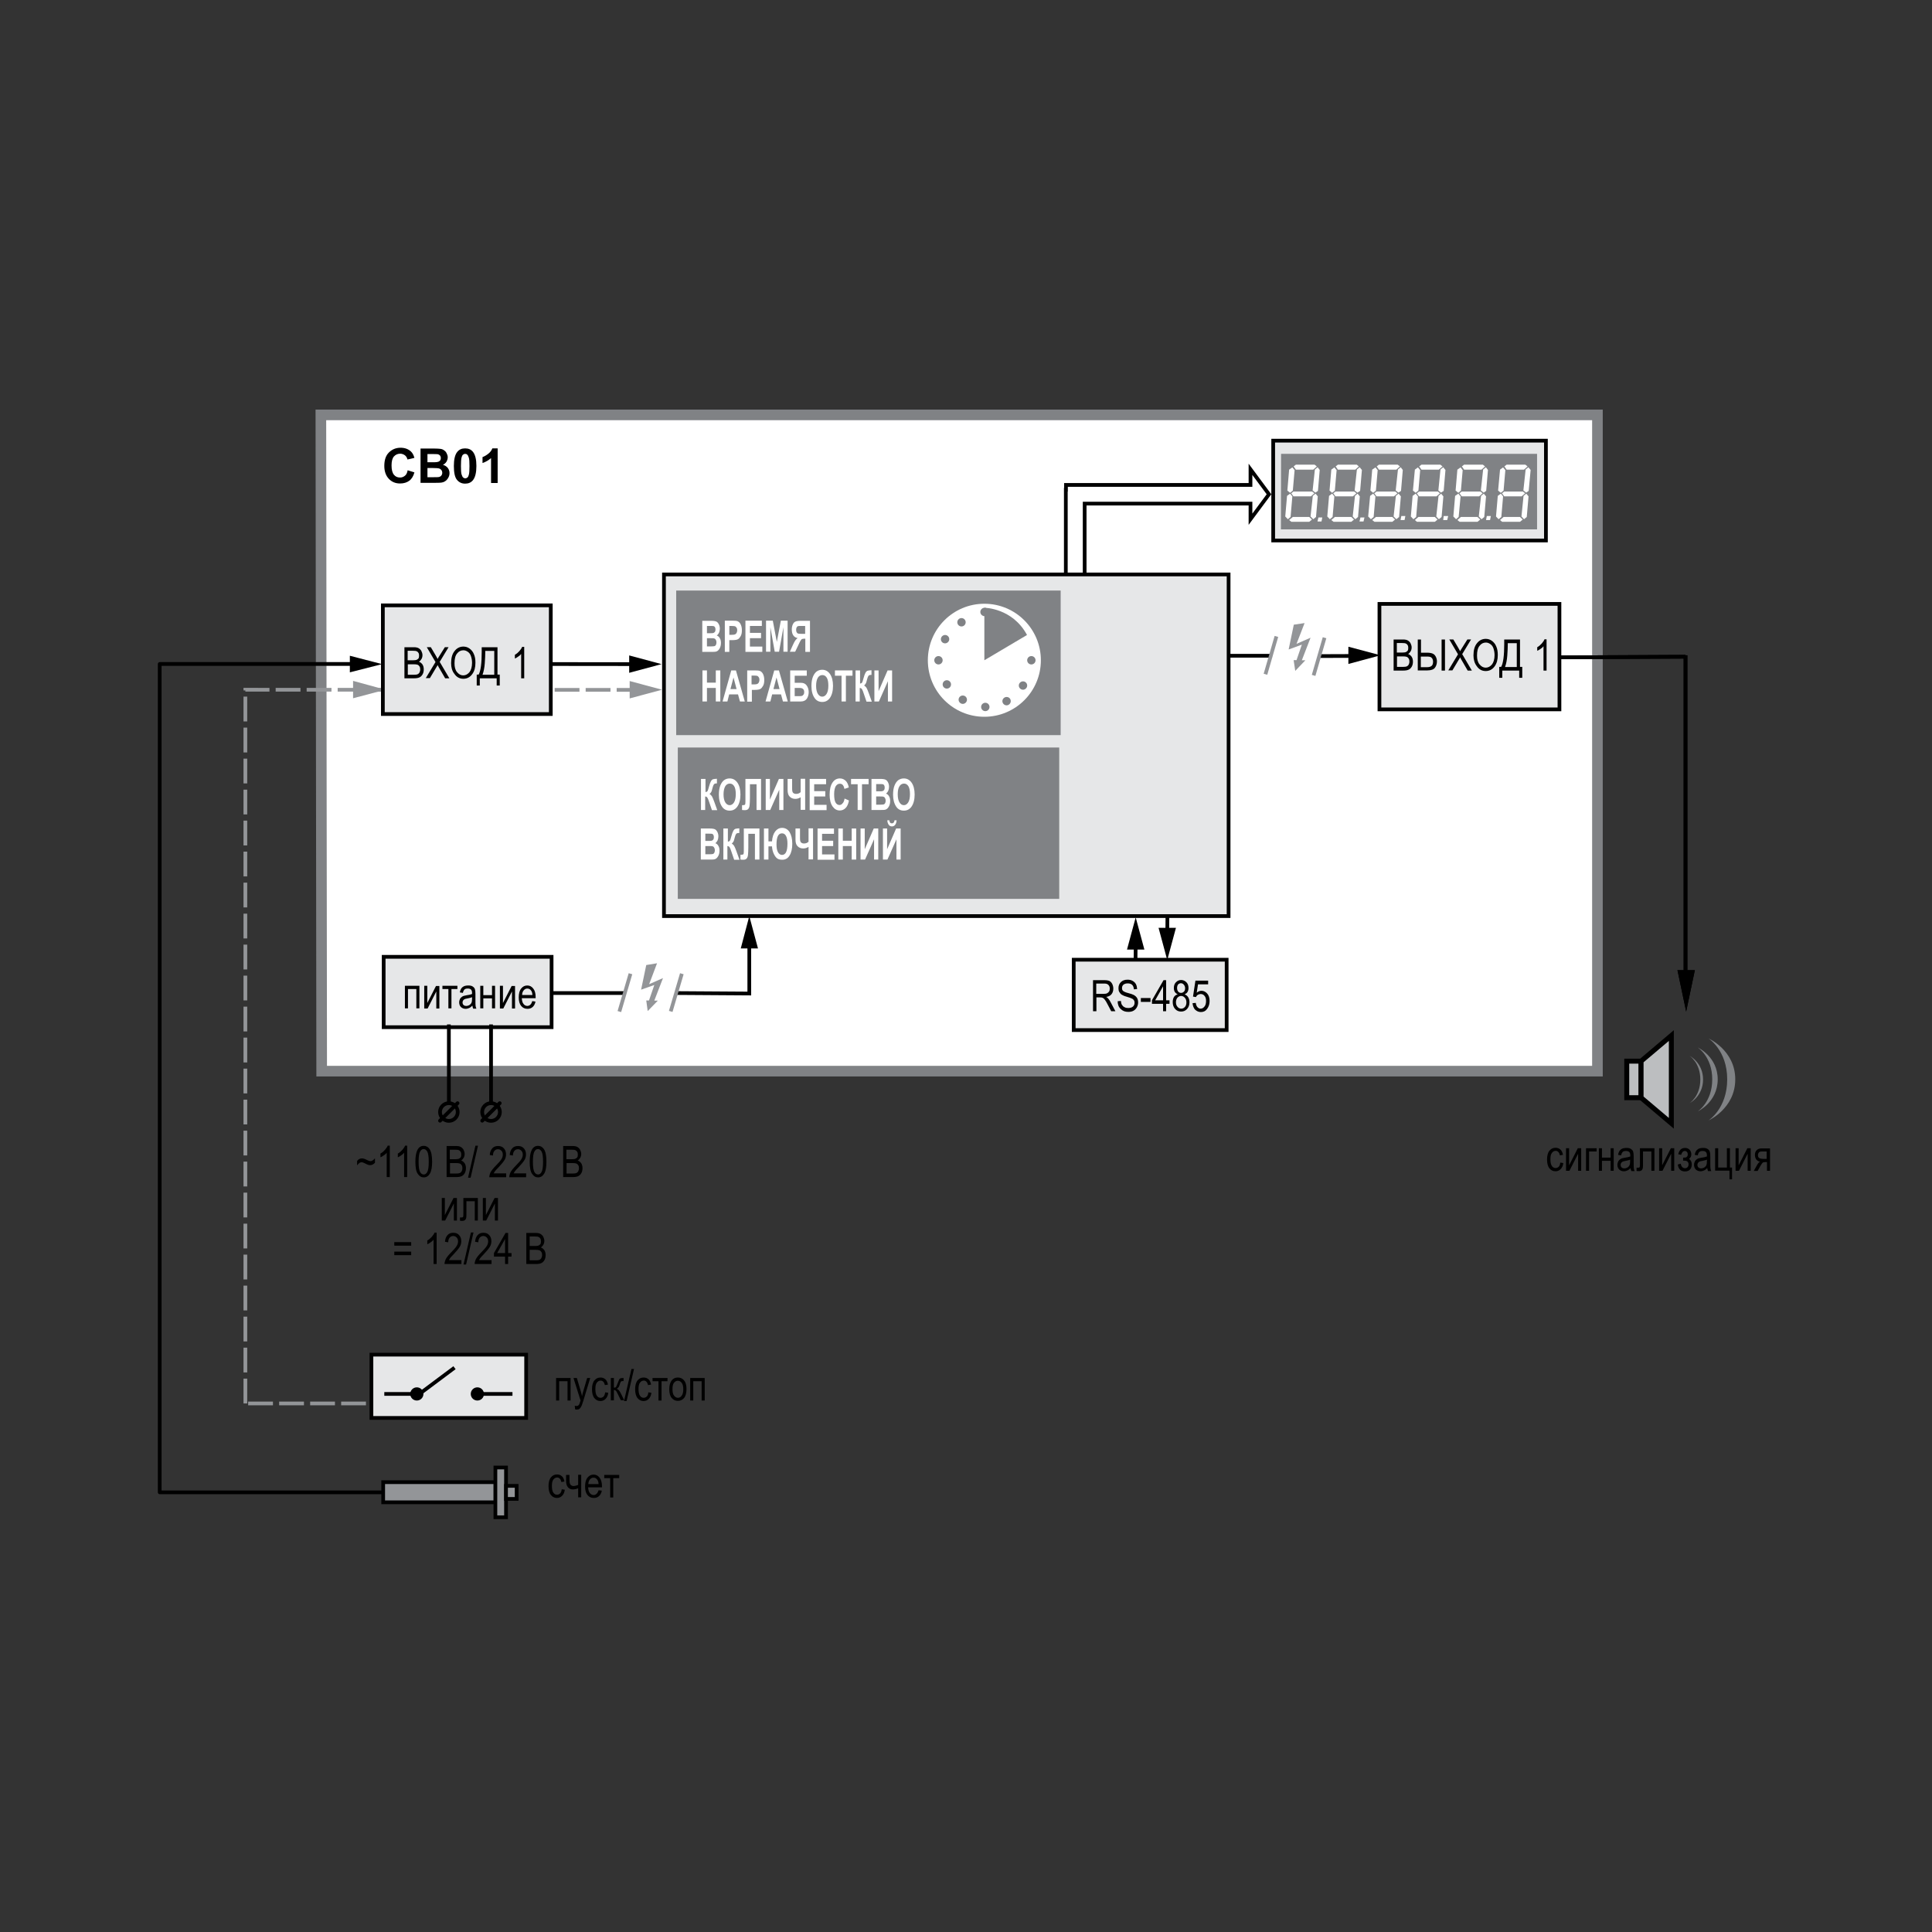<?xml version="1.0" encoding="utf-8"?>
<!-- Generator: Adobe Illustrator 21.1.0, SVG Export Plug-In . SVG Version: 6.00 Build 0)  -->
<svg version="1.1" id="Layer_1" xmlns="http://www.w3.org/2000/svg" xmlns:xlink="http://www.w3.org/1999/xlink" x="0px" y="0px"
	 width="1200px" height="1200px" viewBox="0 0 1200 1200" enable-background="new 0 0 1200 1200" xml:space="preserve">
<rect x="0" y="0" width="1200" height="1200" fill="#333333" stroke="none"/>
<g>
	<g>
		<path d="M221.8,723.8v-2.7c0.8-1.1,1.8-1.6,3-1.6c0.4,0,0.8,0.1,1.3,0.2s1.2,0.5,2.1,0.9c0.8,0.4,1.4,0.6,1.9,0.6
			c0.4,0,0.8-0.1,1.3-0.4c0.6-0.4,1.1-0.8,1.5-1.4v2.8c-0.9,1-1.9,1.5-3,1.5c-0.4,0-0.8-0.1-1.2-0.2c-0.4-0.1-1-0.4-1.8-0.8
			c-0.9-0.5-1.7-0.8-2.3-0.8c-0.4,0-0.9,0.1-1.3,0.4C222.9,722.6,222.4,723.1,221.8,723.8z"/>
		<path d="M242.1,731.1h-1.9v-15.1c-0.4,0.5-1,1.1-1.8,1.6c-0.8,0.5-1.4,1-2.1,1.2v-2.3c1.1-0.6,2-1.4,2.8-2.3
			c0.8-0.9,1.4-1.8,1.7-2.6h1.3V731.1z"/>
		<path d="M252.9,731.1h-1.9v-15.1c-0.4,0.5-1,1.1-1.8,1.6c-0.8,0.5-1.4,1-2.1,1.2v-2.3c1.1-0.6,2-1.4,2.8-2.3
			c0.8-0.9,1.4-1.8,1.7-2.6h1.3V731.1z"/>
		<path d="M258,721.6c0-3.2,0.4-5.7,1.3-7.4c0.9-1.7,2.2-2.5,3.9-2.5c1.5,0,2.7,0.7,3.6,2c1.1,1.6,1.6,4.2,1.6,7.8
			c0,3.2-0.4,5.7-1.3,7.3s-2.2,2.5-3.9,2.5c-1.5,0-2.7-0.7-3.7-2.2C258.5,727.8,258,725.2,258,721.6z M260,721.6
			c0,3.1,0.3,5.2,0.9,6.3c0.6,1.1,1.4,1.6,2.3,1.6c0.9,0,1.6-0.5,2.2-1.6c0.6-1.1,0.9-3.2,0.9-6.3c0-3.1-0.3-5.2-0.9-6.3
			c-0.6-1.1-1.4-1.6-2.3-1.6c-0.9,0-1.6,0.5-2.2,1.6C260.3,716.4,260,718.5,260,721.6z"/>
		<path d="M277.4,731.1v-19.3h5.9c1.2,0,2.2,0.2,2.9,0.6c0.7,0.4,1.3,1,1.7,1.7c0.4,0.8,0.7,1.7,0.7,2.6c0,0.9-0.2,1.7-0.6,2.4
			c-0.4,0.7-0.9,1.3-1.6,1.7c0.9,0.3,1.6,0.9,2.2,1.7c0.5,0.8,0.8,1.8,0.8,3c0,1.2-0.2,2.2-0.7,3.1c-0.5,0.9-1.1,1.5-1.9,1.9
			c-0.8,0.4-1.9,0.6-3.3,0.6H277.4z M279.5,720h3.4c0.9,0,1.5-0.1,1.9-0.2c0.5-0.2,1-0.5,1.3-0.9c0.3-0.4,0.4-1,0.4-1.8
			c0-0.7-0.1-1.3-0.4-1.7c-0.3-0.5-0.6-0.8-1.1-1c-0.4-0.2-1.2-0.3-2.4-0.3h-3.2V720z M279.5,728.9h3.9c0.9,0,1.5-0.1,1.9-0.2
			c0.6-0.2,1.1-0.6,1.4-1.1c0.3-0.5,0.5-1.2,0.5-2c0-0.7-0.1-1.3-0.4-1.8c-0.3-0.5-0.7-0.9-1.2-1.1s-1.3-0.3-2.4-0.3h-3.7V728.9z"/>
		<path d="M290.7,731.5l4.6-19.9h1.6l-4.6,19.9H290.7z"/>
		<path d="M314.4,728.9v2.3h-10.5c0-0.9,0.3-2,0.8-3.1c0.6-1.1,1.7-2.5,3.2-4c1.8-1.8,3-3.2,3.6-4.2c0.6-1,0.8-1.9,0.8-2.8
			c0-1-0.3-1.8-0.9-2.4c-0.6-0.6-1.3-0.9-2.1-0.9c-0.9,0-1.6,0.3-2.2,1s-0.9,1.6-0.9,2.9l-2-0.3c0.1-1.9,0.7-3.2,1.6-4.2
			s2.1-1.4,3.6-1.4c1.6,0,2.8,0.5,3.7,1.6s1.2,2.3,1.2,3.7c0,1.2-0.3,2.4-1,3.5s-1.9,2.6-3.7,4.5c-1.2,1.2-1.9,2-2.2,2.4
			c-0.3,0.4-0.6,0.9-0.8,1.3H314.4z"/>
		<path d="M326.8,728.9v2.3h-10.5c0-0.9,0.3-2,0.8-3.1c0.6-1.1,1.7-2.5,3.2-4c1.8-1.8,3-3.2,3.6-4.2c0.6-1,0.8-1.9,0.8-2.8
			c0-1-0.3-1.8-0.9-2.4c-0.6-0.6-1.3-0.9-2.1-0.9c-0.9,0-1.6,0.3-2.2,1s-0.9,1.6-0.9,2.9l-2-0.3c0.1-1.9,0.7-3.2,1.6-4.2
			s2.1-1.4,3.6-1.4c1.6,0,2.8,0.5,3.7,1.6s1.2,2.3,1.2,3.7c0,1.2-0.3,2.4-1,3.5s-1.9,2.6-3.7,4.5c-1.2,1.2-1.9,2-2.2,2.4
			c-0.3,0.4-0.6,0.9-0.8,1.3H326.8z"/>
		<path d="M329,721.6c0-3.2,0.4-5.7,1.3-7.4c0.9-1.7,2.2-2.5,3.9-2.5c1.5,0,2.7,0.7,3.6,2c1.1,1.6,1.6,4.2,1.6,7.8
			c0,3.2-0.4,5.7-1.3,7.3s-2.2,2.5-3.9,2.5c-1.5,0-2.7-0.7-3.7-2.2C329.5,727.8,329,725.2,329,721.6z M331,721.6
			c0,3.1,0.3,5.2,0.9,6.3c0.6,1.1,1.4,1.6,2.3,1.6c0.9,0,1.6-0.5,2.2-1.6c0.6-1.1,0.9-3.2,0.9-6.3c0-3.1-0.3-5.2-0.9-6.3
			c-0.6-1.1-1.4-1.6-2.3-1.6c-0.9,0-1.6,0.5-2.2,1.6C331.3,716.4,331,718.5,331,721.6z"/>
		<path d="M349.8,731.1v-19.3h5.9c1.2,0,2.2,0.2,2.9,0.6c0.7,0.4,1.3,1,1.7,1.7c0.4,0.8,0.7,1.7,0.7,2.6c0,0.9-0.2,1.7-0.6,2.4
			c-0.4,0.7-0.9,1.3-1.6,1.7c0.9,0.3,1.6,0.9,2.2,1.7c0.5,0.8,0.8,1.8,0.8,3c0,1.2-0.2,2.2-0.7,3.1c-0.5,0.9-1.1,1.5-1.9,1.9
			c-0.8,0.4-1.9,0.6-3.3,0.6H349.8z M351.9,720h3.4c0.9,0,1.5-0.1,1.9-0.2c0.5-0.2,1-0.5,1.3-0.9c0.3-0.4,0.4-1,0.4-1.8
			c0-0.7-0.1-1.3-0.4-1.7c-0.3-0.5-0.6-0.8-1.1-1c-0.4-0.2-1.2-0.3-2.4-0.3h-3.2V720z M351.9,728.9h3.9c0.9,0,1.5-0.1,1.9-0.2
			c0.6-0.2,1.1-0.6,1.4-1.1c0.3-0.5,0.5-1.2,0.5-2c0-0.7-0.1-1.3-0.4-1.8c-0.3-0.5-0.7-0.9-1.2-1.1s-1.3-0.3-2.4-0.3h-3.7V728.9z"/>
		<path d="M274.4,744.1h1.9v10.6l5.4-10.6h2.1v14h-1.9v-10.6l-5.4,10.6h-2.1V744.1z"/>
		<path d="M287.8,744.1h9v14h-1.9v-12h-5.2v7c0,1.6,0,2.7-0.1,3.2c-0.1,0.5-0.3,1-0.7,1.4c-0.4,0.4-1,0.6-1.7,0.6
			c-0.5,0-1,0-1.5-0.1v-2c0.9,0,1.5,0,1.6-0.1s0.3-0.2,0.4-0.4c0.1-0.2,0.1-1,0.1-2.3V744.1z"/>
		<path d="M299.9,744.1h1.9v10.6l5.4-10.6h2.1v14h-1.9v-10.6l-5.4,10.6h-2.1V744.1z"/>
		<path d="M255.4,773.7h-10.5v-2.2h10.5V773.7z M255.4,779.6h-10.5v-2.2h10.5V779.6z"/>
		<path d="M271.2,785.1h-1.9V770c-0.4,0.5-1,1.1-1.8,1.6c-0.8,0.5-1.4,1-2.1,1.2v-2.3c1.1-0.6,2-1.4,2.8-2.3
			c0.8-0.9,1.4-1.8,1.7-2.6h1.3V785.1z"/>
		<path d="M286.6,782.8v2.3h-10.5c0-0.9,0.3-2,0.8-3.1c0.6-1.1,1.7-2.5,3.2-4c1.8-1.8,3-3.2,3.6-4.2c0.6-1,0.8-1.9,0.8-2.8
			c0-1-0.3-1.8-0.9-2.4c-0.6-0.6-1.3-0.9-2.1-0.9c-0.9,0-1.6,0.3-2.2,1s-0.9,1.6-0.9,2.9l-2-0.3c0.1-1.9,0.7-3.2,1.6-4.2
			s2.1-1.4,3.6-1.4c1.6,0,2.8,0.5,3.7,1.6s1.2,2.3,1.2,3.7c0,1.2-0.3,2.4-1,3.5s-1.9,2.6-3.7,4.5c-1.2,1.2-1.9,2-2.2,2.4
			c-0.3,0.4-0.6,0.9-0.8,1.3H286.6z"/>
		<path d="M287.9,785.4l4.6-19.9h1.6l-4.6,19.9H287.9z"/>
		<path d="M305.3,782.8v2.3h-10.5c0-0.9,0.3-2,0.8-3.1c0.6-1.1,1.7-2.5,3.2-4c1.8-1.8,3-3.2,3.6-4.2c0.6-1,0.8-1.9,0.8-2.8
			c0-1-0.3-1.8-0.9-2.4c-0.6-0.6-1.3-0.9-2.1-0.9c-0.9,0-1.6,0.3-2.2,1s-0.9,1.6-0.9,2.9l-2-0.3c0.1-1.9,0.7-3.2,1.6-4.2
			s2.1-1.4,3.6-1.4c1.6,0,2.8,0.5,3.7,1.6s1.2,2.3,1.2,3.7c0,1.2-0.3,2.4-1,3.5s-1.9,2.6-3.7,4.5c-1.2,1.2-1.9,2-2.2,2.4
			c-0.3,0.4-0.6,0.9-0.8,1.3H305.3z"/>
		<path d="M313.7,785.1v-4.6h-6.9v-2.2l7.2-12.5h1.6v12.5h2.1v2.2h-2.1v4.6H313.7z M313.7,778.3v-8.7l-4.9,8.7H313.7z"/>
		<path d="M326.9,785.1v-19.3h5.9c1.2,0,2.2,0.2,2.9,0.6c0.7,0.4,1.3,1,1.7,1.7c0.4,0.8,0.7,1.7,0.7,2.6c0,0.9-0.2,1.7-0.6,2.4
			c-0.4,0.7-0.9,1.3-1.6,1.7c0.9,0.3,1.6,0.9,2.2,1.7c0.5,0.8,0.8,1.8,0.8,3c0,1.2-0.2,2.2-0.7,3.1c-0.5,0.9-1.1,1.5-1.9,1.9
			c-0.8,0.4-1.9,0.6-3.3,0.6H326.9z M329,773.9h3.4c0.9,0,1.5-0.1,1.9-0.2c0.5-0.2,1-0.5,1.3-0.9c0.3-0.4,0.4-1,0.4-1.8
			c0-0.7-0.1-1.3-0.4-1.7c-0.3-0.5-0.6-0.8-1.1-1c-0.4-0.2-1.2-0.3-2.4-0.3H329V773.9z M329,782.8h3.9c0.9,0,1.5-0.1,1.9-0.2
			c0.6-0.2,1.1-0.6,1.4-1.1c0.3-0.5,0.5-1.2,0.5-2c0-0.7-0.1-1.3-0.4-1.8c-0.3-0.5-0.7-0.9-1.2-1.1s-1.3-0.3-2.4-0.3H329V782.8z"/>
	</g>
	<polygon fill="#FFFFFF" stroke="#808285" stroke-width="6.6" points="199.3,257.7 992.2,257.7 992.2,665.3 199.8,665.3 	"/>
	<polygon points="390.8,417.9 410.9,412.5 390.8,407.1 	"/>
	<g>
		<polyline fill="none" stroke="#000000" stroke-width="2.311" points="295.4,412.4 390.5,412.5 396,412.5 		"/>
	</g>
	<polygon fill="#FFFFFF" stroke="#000000" stroke-width="2.311" points="788.2,307 776.7,291.5 776.7,301.2 662.1,301.2 
		662.1,304.2 662,304.2 662,387.6 673.7,387.6 673.7,312.8 776.7,312.8 776.7,322.5 	"/>
	<g>
		<path d="M348.9,925l1.9,0.3c-0.2,1.7-0.8,2.9-1.7,3.8c-0.9,0.9-1.9,1.3-3.2,1.3c-1.5,0-2.7-0.6-3.7-1.8c-1-1.2-1.5-3.1-1.5-5.5
			c0-2.4,0.5-4.3,1.5-5.5s2.2-1.8,3.8-1.8c1.2,0,2.2,0.4,3,1.1c0.8,0.7,1.3,1.8,1.6,3.3l-1.9,0.3c-0.2-0.9-0.5-1.6-1-2.1
			c-0.5-0.5-1-0.7-1.6-0.7c-1,0-1.7,0.4-2.4,1.3s-0.9,2.2-0.9,4c0,1.9,0.3,3.3,0.9,4.1c0.6,0.9,1.4,1.3,2.3,1.3
			c0.7,0,1.4-0.3,1.9-0.8C348.4,927.1,348.8,926.2,348.9,925z"/>
		<path d="M351.8,916.1h1.9v2.6c0,1.2,0.1,2,0.2,2.5c0.1,0.5,0.4,1,0.8,1.3s0.9,0.5,1.5,0.5c0.7,0,1.7-0.2,2.9-0.7v-6.3h1.9v14h-1.9
			v-5.6c-1.2,0.5-2.3,0.7-3.4,0.7c-1.1,0-2.1-0.4-2.9-1.3s-1.2-2.2-1.2-4V916.1z"/>
		<path d="M371.8,925.6l2,0.3c-0.3,1.5-0.9,2.6-1.8,3.4c-0.9,0.8-2,1.1-3.2,1.1c-1.6,0-2.9-0.6-3.9-1.8c-1-1.2-1.5-3-1.5-5.3
			c0-2.4,0.5-4.3,1.5-5.5c1-1.3,2.3-1.9,3.8-1.9c1.5,0,2.7,0.6,3.7,1.9s1.5,3,1.5,5.4l0,0.6h-8.6c0.1,1.6,0.4,2.8,1.1,3.6
			c0.6,0.8,1.4,1.2,2.4,1.2C370.2,928.5,371.2,927.5,371.8,925.6z M365.4,921.8h6.4c-0.1-1.2-0.3-2.1-0.8-2.7
			c-0.6-0.9-1.4-1.3-2.4-1.3c-0.9,0-1.6,0.4-2.2,1.1S365.5,920.6,365.4,921.8z"/>
		<path d="M375.3,916.1h9.3v2h-3.7v12h-1.9v-12h-3.7V916.1z"/>
	</g>
	<path fill="none" stroke="#000000" stroke-width="2.311" stroke-linecap="round" stroke-linejoin="round" d="M227.3,412.4H99.2
		l0,514.5H239"/>
	<g>
		<path d="M253.2,292.1l4.2,1.3c-0.6,2.3-1.7,4.1-3.2,5.2c-1.5,1.1-3.4,1.7-5.7,1.7c-2.9,0-5.2-1-7-2.9s-2.8-4.6-2.8-8
			c0-3.6,0.9-6.4,2.8-8.3s4.3-3,7.3-3c2.6,0,4.8,0.8,6.4,2.3c1,0.9,1.7,2.2,2.2,4l-4.3,1c-0.3-1.1-0.8-2-1.6-2.6
			c-0.8-0.6-1.8-1-2.9-1c-1.6,0-2.9,0.6-3.9,1.7s-1.5,3-1.5,5.6c0,2.7,0.5,4.6,1.5,5.8s2.2,1.7,3.8,1.7c1.2,0,2.1-0.4,3-1.1
			S252.9,293.7,253.2,292.1z"/>
		<path d="M261.2,278.6h8.6c1.7,0,3,0.1,3.8,0.2c0.8,0.1,1.6,0.4,2.2,0.9c0.7,0.4,1.2,1,1.6,1.8s0.7,1.6,0.7,2.5
			c0,1-0.3,1.9-0.8,2.8c-0.5,0.8-1.3,1.5-2.2,1.9c1.3,0.4,2.3,1,3,1.9s1.1,2,1.1,3.2c0,1-0.2,1.9-0.7,2.8c-0.5,0.9-1.1,1.7-1.9,2.2
			c-0.8,0.6-1.8,0.9-2.9,1c-0.7,0.1-2.5,0.1-5.2,0.1h-7.3V278.6z M265.5,282.1v5h2.8c1.7,0,2.7,0,3.1-0.1c0.7-0.1,1.3-0.3,1.8-0.8
			c0.4-0.4,0.6-1,0.6-1.7c0-0.7-0.2-1.2-0.5-1.6c-0.4-0.4-0.9-0.7-1.6-0.8c-0.4,0-1.7-0.1-3.7-0.1H265.5z M265.5,290.7v5.7h4
			c1.6,0,2.6,0,3-0.1c0.6-0.1,1.2-0.4,1.6-0.9c0.4-0.5,0.6-1.1,0.6-1.8c0-0.6-0.2-1.2-0.5-1.6s-0.8-0.8-1.4-1s-1.9-0.3-3.8-0.3
			H265.5z"/>
		<path d="M288.9,278.5c2.1,0,3.7,0.7,4.9,2.2c1.4,1.8,2.1,4.7,2.1,8.7c0,4.1-0.7,7-2.1,8.8c-1.2,1.5-2.8,2.2-4.9,2.2
			c-2.1,0-3.8-0.8-5.1-2.4s-1.9-4.5-1.9-8.6c0-4,0.7-7,2.1-8.7C285.2,279.2,286.8,278.5,288.9,278.5z M288.9,281.9
			c-0.5,0-0.9,0.2-1.3,0.5s-0.7,0.9-0.9,1.7c-0.3,1.1-0.4,2.9-0.4,5.4s0.1,4.3,0.4,5.2s0.6,1.6,1,1.9s0.8,0.5,1.3,0.5
			s0.9-0.2,1.3-0.5s0.7-0.9,0.9-1.7c0.3-1.1,0.4-2.8,0.4-5.4s-0.1-4.3-0.4-5.2s-0.6-1.6-1-1.9C289.8,282,289.4,281.9,288.9,281.9z"
			/>
		<path d="M309.1,300H305v-15.5c-1.5,1.4-3.3,2.4-5.3,3.1v-3.7c1.1-0.4,2.2-1,3.5-2s2.1-2.1,2.6-3.4h3.3V300z"/>
	</g>
	<polygon fill="#E6E7E8" stroke="#000000" stroke-width="2.311" points="790.8,273.7 960.2,273.7 960.2,335.7 790.8,335.7 	"/>
	<rect x="412.4" y="356.8" fill="#E6E7E8" stroke="#000000" stroke-width="2.311" width="350.7" height="212.2"/>
	<polygon fill="#808285" points="795.7,281.9 954.7,281.9 954.7,328.8 795.6,328.8 	"/>
	<g>
		<polygon fill="#FFFFFF" points="868.3,291.6 870,290.2 871.3,291.9 870.2,304.9 868.6,306 866.9,304.6 		"/>
		<polygon fill="#FFFFFF" points="852.3,291.7 854.3,290.3 855.7,292 854.6,304.7 852.9,306.1 851.2,304.7 		"/>
		<polygon fill="#FFFFFF" points="868.1,288.6 869.5,289.7 867.3,291.7 856.5,291.7 855.1,289.7 856.5,288.6 		"/>
		<polygon fill="#FFFFFF" points="866.6,305.3 868,306.4 865.8,308.3 855,308.3 853.6,306.4 855,305.3 		"/>
		<polygon fill="#FFFFFF" points="864.8,321.1 866.5,322.7 864.8,324.1 853.7,324.1 852.3,323 854.6,321.1 		"/>
		<polygon fill="#FFFFFF" points="851,308 852.9,306.6 854.3,308.3 853.2,321.1 851.5,322.5 849.8,320.8 		"/>
		<polygon fill="#FFFFFF" points="867,308 868.7,306.6 870.1,308.3 869,321.1 867.3,322.5 865.6,320.8 		"/>
	</g>
	<g>
		<polygon fill="#FFFFFF" points="894.7,291.6 896.4,290.2 897.8,291.9 896.7,304.9 895,306 893.4,304.6 		"/>
		<polygon fill="#FFFFFF" points="878.8,291.7 880.7,290.3 882.1,292 881,304.7 879.3,306.1 877.6,304.7 		"/>
		<polygon fill="#FFFFFF" points="894.6,288.6 896,289.7 893.7,291.7 882.9,291.7 881.5,289.7 882.9,288.6 		"/>
		<polygon fill="#FFFFFF" points="893.1,305.3 894.4,306.4 892.2,308.3 881.4,308.3 880,306.4 881.4,305.3 		"/>
		<polygon fill="#FFFFFF" points="891.2,321.1 892.9,322.7 891.2,324.1 880.1,324.1 878.8,323 881,321.1 		"/>
		<polygon fill="#FFFFFF" points="877.4,308 879.3,306.6 880.7,308.3 879.6,321.1 877.9,322.5 876.3,320.8 		"/>
		<polygon fill="#FFFFFF" points="893.5,308 895.1,306.6 896.5,308.3 895.4,321.1 893.7,322.5 892.1,320.8 		"/>
	</g>
	<g>
		<polygon fill="#FFFFFF" points="921.2,291.6 922.9,290.2 924.2,291.9 923.1,304.9 921.5,306 919.8,304.6 		"/>
		<polygon fill="#FFFFFF" points="905.2,291.7 907.2,290.3 908.5,292 907.4,304.7 905.8,306.1 904.1,304.7 		"/>
		<polygon fill="#FFFFFF" points="921,288.6 922.4,289.7 920.2,291.7 909.4,291.7 908,289.7 909.4,288.6 		"/>
		<polygon fill="#FFFFFF" points="919.5,305.3 920.9,306.4 918.7,308.3 907.9,308.3 906.5,306.4 907.9,305.3 		"/>
		<polygon fill="#FFFFFF" points="917.7,321.1 919.4,322.7 917.7,324.1 906.6,324.1 905.2,323 907.4,321.1 		"/>
		<polygon fill="#FFFFFF" points="903.8,308 905.8,306.6 907.2,308.3 906,321.1 904.4,322.5 902.7,320.8 		"/>
		<polygon fill="#FFFFFF" points="919.9,308 921.6,306.6 923,308.3 921.9,321.1 920.2,322.5 918.5,320.8 		"/>
	</g>
	<g>
		<polygon fill="#FFFFFF" points="947.6,291.6 949.3,290.2 950.7,291.9 949.5,304.9 947.9,306 946.2,304.6 		"/>
		<polygon fill="#FFFFFF" points="931.7,291.7 933.6,290.3 935,292 933.9,304.7 932.2,306.1 930.5,304.7 		"/>
		<polygon fill="#FFFFFF" points="947.4,288.6 948.8,289.7 946.6,291.7 935.8,291.7 934.4,289.7 935.8,288.6 		"/>
		<polygon fill="#FFFFFF" points="945.9,305.3 947.3,306.4 945.1,308.3 934.3,308.3 932.9,306.4 934.3,305.3 		"/>
		<polygon fill="#FFFFFF" points="944.1,321.1 945.8,322.7 944.1,324.1 933,324.1 931.7,323 933.9,321.1 		"/>
		<polygon fill="#FFFFFF" points="930.3,308 932.2,306.6 933.6,308.3 932.5,321.1 930.8,322.5 929.2,320.8 		"/>
		<polygon fill="#FFFFFF" points="946.3,308 948,306.6 949.4,308.3 948.3,321.1 946.6,322.5 945,320.8 		"/>
	</g>
	<polygon fill="#FFFFFF" points="870.4,320.5 872.9,320.5 872.4,323 869.9,323 	"/>
	<g>
		<g>
			<polygon fill="#FFFFFF" points="842.8,291.6 844.5,290.2 845.9,291.9 844.8,304.9 843.1,306 841.4,304.6 			"/>
			<polygon fill="#FFFFFF" points="826.9,291.7 828.8,290.3 830.2,292 829.1,304.7 827.4,306.1 825.8,304.7 			"/>
			<polygon fill="#FFFFFF" points="842.7,288.6 844,289.7 841.8,291.7 831,291.7 829.6,289.7 831,288.6 			"/>
			<polygon fill="#FFFFFF" points="841.1,305.3 842.5,306.4 840.3,308.3 829.5,308.3 828.1,306.4 829.5,305.3 			"/>
			<polygon fill="#FFFFFF" points="839.3,321.1 841,322.7 839.3,324.1 828.3,324.1 826.9,323 829.1,321.1 			"/>
			<polygon fill="#FFFFFF" points="825.5,308 827.4,306.6 828.8,308.3 827.7,321.1 826,322.5 824.4,320.8 			"/>
			<polygon fill="#FFFFFF" points="841.6,308 843.2,306.6 844.6,308.3 843.5,321.1 841.8,322.5 840.2,320.8 			"/>
		</g>
		<polygon fill="#FFFFFF" points="845,321.4 847.5,321.4 846.9,323.9 844.4,323.9 		"/>
	</g>
	<g>
		<g>
			<polygon fill="#FFFFFF" points="816.7,291.6 818.4,290.2 819.7,291.9 818.6,304.9 817,306 815.3,304.6 			"/>
			<polygon fill="#FFFFFF" points="800.7,291.7 802.7,290.3 804.1,292 803,304.7 801.3,306.1 799.6,304.7 			"/>
			<polygon fill="#FFFFFF" points="816.5,288.6 817.9,289.7 815.7,291.7 804.9,291.7 803.5,289.7 804.9,288.6 			"/>
			<polygon fill="#FFFFFF" points="815,305.3 816.4,306.4 814.2,308.3 803.4,308.3 802,306.4 803.4,305.3 			"/>
			<polygon fill="#FFFFFF" points="813.2,321.1 814.9,322.7 813.2,324.1 802.1,324.1 800.7,323 803,321.1 			"/>
			<polygon fill="#FFFFFF" points="799.4,308 801.3,306.6 802.7,308.3 801.6,321.1 799.9,322.5 798.3,320.8 			"/>
			<polygon fill="#FFFFFF" points="815.4,308 817.1,306.6 818.5,308.3 817.4,321.1 815.7,322.5 814,320.8 			"/>
		</g>
		<polygon fill="#FFFFFF" points="818.9,321.4 821.3,321.4 820.8,323.9 818.3,323.9 		"/>
	</g>
	<polygon fill="#FFFFFF" points="896.7,320.5 899.5,320.5 898.9,323 896.4,323 	"/>
	<polygon fill="#FFFFFF" points="923.5,320.5 926,320.5 925.5,323 923,323 	"/>
	<rect x="238.3" y="594.3" fill="#E6E7E8" stroke="#000000" stroke-width="2.311" width="104.3" height="43.7"/>
	<g>
		<path d="M251.5,612.3h9v14h-1.9v-12h-5.2v12h-1.9V612.3z"/>
		<path d="M263.5,612.3h1.9V623l5.4-10.6h2.1v14H271v-10.6l-5.4,10.6h-2.1V612.3z"/>
		<path d="M274.8,612.3h9.3v2h-3.7v12h-1.9v-12h-3.7V612.3z"/>
		<path d="M293.4,624.6c-0.7,0.7-1.3,1.2-2,1.5c-0.7,0.3-1.4,0.5-2.2,0.5c-1.2,0-2.1-0.4-2.9-1.1c-0.7-0.7-1.1-1.7-1.1-2.9
			c0-0.8,0.2-1.5,0.5-2.1c0.3-0.6,0.8-1.1,1.4-1.5c0.6-0.4,1.5-0.6,2.6-0.8c1.6-0.2,2.7-0.5,3.5-0.8l0-0.6c0-1-0.2-1.6-0.5-2
			c-0.5-0.6-1.2-0.8-2.2-0.8c-0.9,0-1.6,0.2-2,0.6s-0.8,1.1-1,2.1l-1.9-0.3c0.3-1.5,0.8-2.6,1.7-3.3s2-1,3.6-1
			c1.2,0,2.1,0.2,2.8,0.7c0.7,0.5,1.1,1,1.3,1.7s0.3,1.6,0.3,2.9v3.2c0,2.2,0,3.6,0.1,4.2c0.1,0.6,0.2,1.1,0.5,1.7h-2
			C293.6,625.8,293.5,625.2,293.4,624.6z M293.3,619.3c-0.7,0.4-1.8,0.6-3.2,0.9c-0.8,0.1-1.4,0.3-1.7,0.5c-0.3,0.2-0.6,0.4-0.8,0.8
			s-0.3,0.7-0.3,1.1c0,0.7,0.2,1.2,0.6,1.6c0.4,0.4,1,0.6,1.7,0.6c0.7,0,1.3-0.2,1.9-0.5c0.6-0.4,1-0.8,1.3-1.4
			c0.3-0.6,0.4-1.5,0.4-2.6V619.3z"/>
		<path d="M298.3,612.3h1.9v5.8h5.4v-5.8h1.9v14h-1.9v-6.2h-5.4v6.2h-1.9V612.3z"/>
		<path d="M310.5,612.3h1.9V623l5.4-10.6h2.1v14H318v-10.6l-5.4,10.6h-2.1V612.3z"/>
		<path d="M330.6,621.8l2,0.3c-0.3,1.5-0.9,2.6-1.8,3.4c-0.9,0.8-2,1.1-3.2,1.1c-1.6,0-2.9-0.6-3.9-1.8c-1-1.2-1.5-3-1.5-5.3
			c0-2.4,0.5-4.3,1.5-5.5c1-1.3,2.3-1.9,3.8-1.9c1.5,0,2.7,0.6,3.7,1.9c1,1.2,1.5,3,1.5,5.4l0,0.6h-8.6c0.1,1.6,0.4,2.8,1.1,3.6
			c0.6,0.8,1.4,1.2,2.4,1.2C329.1,624.7,330.1,623.7,330.6,621.8z M324.3,618h6.4c-0.1-1.2-0.3-2.1-0.8-2.7
			c-0.6-0.9-1.4-1.3-2.4-1.3c-0.9,0-1.6,0.4-2.2,1.1S324.3,616.7,324.3,618z"/>
	</g>
	<line fill="none" stroke="#000000" stroke-width="2.311" x1="278.8" y1="685.2" x2="278.8" y2="636.3"/>
	<circle fill="none" stroke="#000000" stroke-width="2.311" cx="305" cy="690.7" r="5.5"/>
	<line fill="none" stroke="#000000" stroke-width="2.311" x1="305" y1="685.2" x2="305" y2="636.3"/>
	<circle fill="none" stroke="#000000" stroke-width="2.311" cx="278.8" cy="690.7" r="5.5"/>
	<line fill="none" stroke="#000000" stroke-width="2.311" stroke-linecap="round" x1="299.5" y1="696.1" x2="310.4" y2="685.2"/>
	<line fill="none" stroke="#000000" stroke-width="2.311" stroke-linecap="round" x1="273.3" y1="696.1" x2="284.2" y2="685.2"/>
	<g>
		<g>
			<g>
				<polygon points="460.1,589.1 465.4,569 470.8,589.1 				"/>
			</g>
		</g>
	</g>
	<g>
		<line fill="none" stroke="#000000" stroke-width="2.311" x1="388.3" y1="616.8" x2="342.1" y2="616.8"/>
		<polyline fill="none" stroke="#000000" stroke-width="2.311" points="420,616.8 465.4,617.1 465.4,582.1 		"/>
	</g>
	<g>
		<polygon fill="#939598" points="401.4,599.4 398.2,614.7 406.4,611.8 403.1,621.4 401.4,621.4 402.3,628 408.6,621.5 406.4,621.5 
			411.8,607.5 403.2,611.3 408.1,598.3 		"/>
		<line fill="#FFFFFF" stroke="#939598" stroke-width="2.311" x1="416.6" y1="628.2" x2="423.5" y2="604.8"/>
		<line fill="#FFFFFF" stroke="#939598" stroke-width="2.311" x1="384.7" y1="628.3" x2="391.6" y2="604.8"/>
	</g>
	<g>
		<g>
			<g>
				<polygon points="217.3,417.6 237.3,412.5 217.3,407.3 				"/>
			</g>
		</g>
	</g>
	<g>
		<rect x="238" y="920.6" fill="#939598" stroke="#000000" stroke-width="2.311" width="69.8" height="12.5"/>
		<rect x="307.7" y="911.5" fill="#939598" stroke="#000000" stroke-width="2.311" width="6.6" height="30.9"/>
		<rect x="314.3" y="922.9" fill="#939598" stroke="#000000" stroke-width="2.311" width="6.6" height="8.1"/>
	</g>
	<rect x="856.8" y="375.1" fill="#E6E7E8" stroke="#000000" stroke-width="2.311" width="111.8" height="65.5"/>
	<g>
		<path d="M865.6,416.5v-19.3h5.9c1.2,0,2.2,0.2,2.9,0.6c0.7,0.4,1.3,1,1.7,1.7c0.4,0.8,0.7,1.7,0.7,2.6c0,0.9-0.2,1.7-0.6,2.4
			c-0.4,0.7-0.9,1.3-1.6,1.7c0.9,0.3,1.6,0.9,2.2,1.7c0.5,0.8,0.8,1.8,0.8,3c0,1.2-0.2,2.2-0.7,3.1c-0.5,0.9-1.1,1.5-1.9,1.9
			s-1.9,0.6-3.3,0.6H865.6z M867.7,405.3h3.4c0.9,0,1.5-0.1,1.9-0.2c0.5-0.2,1-0.5,1.3-0.9c0.3-0.4,0.4-1,0.4-1.8
			c0-0.7-0.1-1.3-0.4-1.7c-0.3-0.5-0.6-0.8-1.1-1c-0.4-0.2-1.2-0.3-2.4-0.3h-3.2V405.3z M867.7,414.2h3.9c0.9,0,1.5-0.1,1.9-0.2
			c0.6-0.2,1.1-0.6,1.4-1.1c0.3-0.5,0.5-1.2,0.5-2c0-0.7-0.1-1.3-0.4-1.8c-0.3-0.5-0.7-0.9-1.2-1.1c-0.5-0.2-1.3-0.3-2.4-0.3h-3.7
			V414.2z"/>
		<path d="M880.5,397.2h2.1v8.2h3.8c1.4,0,2.5,0.2,3.3,0.5c0.8,0.3,1.5,0.9,2,1.8s0.8,1.9,0.8,3.1c0,1.5-0.4,2.8-1.2,3.9
			c-0.8,1.1-2.4,1.7-4.7,1.7h-6V397.2z M882.6,414.4h3.8c1.3,0,2.2-0.3,2.8-0.8c0.6-0.5,0.9-1.4,0.9-2.6c0-0.8-0.2-1.5-0.5-2
			c-0.4-0.5-0.8-0.9-1.4-1c-0.6-0.2-1.5-0.2-2.9-0.2h-2.8V414.4z M895.4,416.5v-19.3h2.1v19.3H895.4z"/>
		<path d="M899.5,416.5l6.1-10.1l-5.4-9.2h2.5l2.9,4.9c0.6,1,1,1.8,1.3,2.4c0.3-0.7,0.8-1.4,1.3-2.2l3.2-5.1h2.3l-5.5,9.1l6,10.2
			h-2.6l-4-6.9c-0.2-0.4-0.4-0.8-0.7-1.3c-0.4,0.7-0.6,1.2-0.8,1.4l-4,6.7H899.5z"/>
		<path d="M915.2,407.1c0-3.3,0.7-5.8,2.2-7.6c1.4-1.8,3.3-2.7,5.4-2.7c1.4,0,2.7,0.4,3.8,1.2c1.1,0.8,2.1,1.9,2.7,3.4
			c0.7,1.5,1,3.3,1,5.4c0,2.9-0.6,5.2-1.9,7c-1.4,2-3.3,3-5.6,3c-2.3,0-4.2-1-5.6-3.1C915.9,412,915.2,409.7,915.2,407.1z
			 M917.4,407.2c0,2.4,0.5,4.2,1.6,5.5s2.3,2,3.8,2c1.5,0,2.8-0.7,3.9-2c1-1.3,1.6-3.3,1.6-5.8c0-1.7-0.3-3.1-0.8-4.5
			c-0.4-1-1-1.8-1.9-2.4s-1.7-0.9-2.7-0.9c-1.6,0-2.9,0.7-3.9,2C917.9,402.4,917.4,404.4,917.4,407.2z"/>
		<path d="M934.5,397.2h9.6v17h1.4v6.8h-1.9v-4.5h-10.5v4.5h-1.9v-6.8h1.2c1.3-2.3,1.9-7.1,1.9-14.2V397.2z M942,399.5h-5.5v1
			c0,1.6-0.1,3.9-0.3,6.7s-0.7,5.2-1.4,7.1h7.3V399.5z"/>
		<path d="M960.6,416.5h-1.9v-15.1c-0.4,0.5-1,1.1-1.8,1.6c-0.8,0.5-1.4,1-2.1,1.2V402c1.1-0.6,2-1.4,2.8-2.3
			c0.8-0.9,1.4-1.8,1.7-2.6h1.3V416.5z"/>
	</g>
	<g>
		<line fill="none" stroke="#000000" stroke-width="2.311" x1="790.1" y1="407.3" x2="764.1" y2="407.3"/>
		<line fill="none" stroke="#000000" stroke-width="2.311" x1="847.5" y1="407.4" x2="819.4" y2="407.5"/>
	</g>
	<line fill="#FFFFFF" stroke="#939598" stroke-width="2.311" x1="815.9" y1="419.5" x2="822.7" y2="396.1"/>
	<line fill="#FFFFFF" stroke="#939598" stroke-width="2.311" x1="786" y1="418.8" x2="792.8" y2="395.3"/>
	<polygon fill="#939598" points="803.6,388 800.4,403.4 808.6,400.4 805.3,410 803.5,410 804.5,416.7 810.8,410.1 808.6,410.1 
		814,396.1 805.3,399.9 810.3,387 	"/>
	<g>
		<g>
			<g>
				<polygon points="837.5,401.7 857.5,407 837.5,412.4 				"/>
			</g>
		</g>
	</g>
	<g>
		<line fill="none" stroke="#000000" stroke-width="2.311" x1="1046.9" y1="407.9" x2="968.7" y2="408.3"/>
	</g>
	<g>
		<g>
			<line fill="none" stroke="#000000" stroke-width="2.311" x1="1046.9" y1="615.5" x2="1046.9" y2="407"/>
		</g>
		<g>
			<g>
				<g>
					<polygon points="1052.7,602.6 1047.3,628.3 1041.9,602.6 					"/>
				</g>
			</g>
		</g>
	</g>
	<g>
		<line fill="none" stroke="#000000" stroke-width="2.311" x1="1046.9" y1="407.9" x2="968.7" y2="408.3"/>
	</g>
	<g>
		<g>
			<line fill="none" stroke="#000000" stroke-width="2.311" x1="1046.9" y1="615.5" x2="1046.9" y2="407"/>
		</g>
		<g>
			<g>
				<g>
					<polygon points="1052.7,602.6 1047.3,628.3 1041.9,602.6 					"/>
				</g>
			</g>
		</g>
	</g>
	<rect x="666.9" y="596.1" fill="#E6E7E8" stroke="#000000" stroke-width="2.311" width="95" height="43.7"/>
	<g>
		<path d="M678.9,628.1v-19.3h7c1.5,0,2.5,0.2,3.2,0.5c0.7,0.4,1.3,1,1.7,1.8c0.4,0.8,0.7,1.8,0.7,2.9c0,1.5-0.4,2.6-1.1,3.5
			s-1.9,1.5-3.3,1.7c0.6,0.4,1,0.7,1.3,1.1c0.6,0.7,1.2,1.6,1.6,2.5l2.8,5.3h-2.6l-2.1-4c-0.8-1.6-1.4-2.6-1.9-3.2s-0.8-0.9-1.2-1.1
			c-0.4-0.2-0.9-0.3-1.6-0.3H681v8.6H678.9z M681,617.3h4.5c1,0,1.7-0.1,2.2-0.4s0.9-0.6,1.2-1.1c0.3-0.5,0.4-1.1,0.4-1.8
			c0-1-0.3-1.7-0.9-2.3s-1.4-0.8-2.5-0.8h-5V617.3z"/>
		<path d="M694.2,621.9l2-0.2c0.1,1.1,0.3,1.9,0.7,2.5c0.4,0.6,0.9,1.1,1.6,1.4c0.7,0.4,1.5,0.5,2.3,0.5c1.2,0,2.2-0.3,2.9-0.9
			c0.7-0.6,1-1.4,1-2.4c0-0.6-0.1-1.1-0.4-1.5s-0.6-0.8-1.1-1c-0.5-0.3-1.6-0.7-3.3-1.2c-1.5-0.4-2.6-0.9-3.2-1.3s-1.1-1-1.5-1.7
			c-0.4-0.7-0.5-1.5-0.5-2.3c0-1.6,0.5-2.8,1.5-3.8c1-1,2.4-1.5,4.1-1.5c1.2,0,2.2,0.2,3.1,0.7c0.9,0.5,1.6,1.1,2.1,2
			c0.5,0.9,0.7,1.9,0.8,3.1l-2,0.2c-0.1-1.3-0.5-2.2-1.1-2.8c-0.6-0.6-1.6-0.9-2.7-0.9c-1.2,0-2.1,0.3-2.7,0.8
			c-0.6,0.5-0.9,1.2-0.9,2.1c0,0.8,0.2,1.4,0.7,1.8c0.5,0.4,1.5,0.9,3.1,1.3c1.6,0.4,2.7,0.8,3.3,1.1c1,0.5,1.7,1.1,2.2,1.9
			c0.5,0.8,0.7,1.8,0.7,2.9c0,1.1-0.3,2.1-0.8,3s-1.2,1.6-2.1,2.1s-2,0.7-3.2,0.7c-2,0-3.5-0.6-4.7-1.8
			C694.8,625.5,694.2,623.9,694.2,621.9z"/>
		<path d="M708.6,622.3v-2.4h6v2.4H708.6z"/>
		<path d="M722.4,628.1v-4.6h-6.9v-2.2l7.2-12.5h1.6v12.5h2.1v2.2h-2.1v4.6H722.4z M722.4,621.3v-8.7l-4.9,8.7H722.4z"/>
		<path d="M731.5,617.6c-0.8-0.4-1.4-0.9-1.8-1.5c-0.4-0.7-0.6-1.5-0.6-2.4c0-1.5,0.4-2.7,1.3-3.6c0.9-0.9,1.9-1.4,3.2-1.4
			c1.3,0,2.4,0.5,3.3,1.4c0.9,0.9,1.3,2.1,1.3,3.6c0,0.9-0.2,1.7-0.6,2.4s-1,1.1-1.8,1.5c1,0.4,1.7,1,2.2,1.8
			c0.5,0.8,0.8,1.9,0.8,3.1c0,1.7-0.5,3.1-1.5,4.2c-1,1.1-2.2,1.6-3.7,1.6c-1.5,0-2.7-0.5-3.7-1.6c-1-1.1-1.5-2.5-1.5-4.3
			c0-1.3,0.3-2.4,0.8-3.2S730.5,617.9,731.5,617.6z M730.4,622.5c0,1.2,0.3,2.1,1,2.9c0.6,0.7,1.4,1.1,2.3,1.1
			c0.9,0,1.7-0.4,2.3-1.1c0.6-0.7,0.9-1.6,0.9-2.8c0-1.2-0.3-2.1-1-2.9c-0.6-0.7-1.4-1.1-2.3-1.1c-0.9,0-1.6,0.4-2.3,1.1
			C730.7,620.5,730.4,621.4,730.4,622.5z M731.1,613.6c0,0.9,0.2,1.7,0.7,2.3c0.5,0.6,1.1,0.8,1.8,0.8c0.7,0,1.3-0.3,1.8-0.8
			s0.7-1.3,0.7-2.1c0-0.9-0.3-1.6-0.8-2.2c-0.5-0.6-1.1-0.9-1.8-0.9s-1.3,0.3-1.8,0.8C731.3,612.1,731.1,612.8,731.1,613.6z"/>
		<path d="M740.7,623.1l2-0.2c0.2,1.2,0.5,2.1,1.1,2.7c0.6,0.6,1.2,0.9,1.9,0.9c0.9,0,1.7-0.4,2.4-1.3c0.7-0.8,1-2,1-3.5
			c0-1.4-0.3-2.5-1-3.2c-0.6-0.8-1.5-1.1-2.4-1.1c-0.6,0-1.1,0.2-1.7,0.5c-0.5,0.3-0.9,0.8-1.2,1.4l-1.8-0.3l1.5-9.9h7.9v2.3h-6.3
			l-0.8,5.2c0.9-0.8,1.9-1.2,3-1.2c1.3,0,2.5,0.6,3.5,1.7c1,1.1,1.5,2.7,1.5,4.6c0,1.9-0.5,3.5-1.5,4.9s-2.3,2-3.9,2
			c-1.4,0-2.5-0.5-3.5-1.4S740.9,624.7,740.7,623.1z"/>
	</g>
	<g>
		<polygon points="719.6,576.3 725,596.3 730.4,576.3 		"/>
		<g>
			<line fill="none" stroke="#000000" stroke-width="2.311" x1="725.1" y1="569.8" x2="725" y2="581.4"/>
		</g>
	</g>
	<g>
		<polygon points="710.8,589.8 705.4,569.8 700,589.8 		"/>
		<g>
			<line fill="none" stroke="#000000" stroke-width="2.311" x1="705.3" y1="596.3" x2="705.4" y2="584.7"/>
		</g>
	</g>
	<g>
		<path d="M969.1,722.1l1.9,0.3c-0.2,1.7-0.8,2.9-1.7,3.8c-0.9,0.9-1.9,1.3-3.2,1.3c-1.5,0-2.7-0.6-3.7-1.8c-1-1.2-1.5-3.1-1.5-5.5
			c0-2.4,0.5-4.3,1.5-5.5s2.2-1.8,3.8-1.8c1.2,0,2.2,0.4,3,1.1c0.8,0.7,1.3,1.8,1.6,3.3l-1.9,0.3c-0.2-0.9-0.5-1.6-1-2.1
			c-0.5-0.5-1-0.7-1.6-0.7c-1,0-1.7,0.4-2.4,1.3s-0.9,2.2-0.9,4c0,1.9,0.3,3.3,0.9,4.1c0.6,0.9,1.4,1.3,2.3,1.3
			c0.7,0,1.4-0.3,1.9-0.8C968.7,724.2,969,723.3,969.1,722.1z"/>
		<path d="M972.7,713.2h1.9v10.6l5.4-10.6h2.1v14h-1.9v-10.6l-5.4,10.6h-2.1V713.2z"/>
		<path d="M985.1,713.2h6.6v2H987v12h-1.9V713.2z"/>
		<path d="M993.1,713.2h1.9v5.8h5.4v-5.8h1.9v14h-1.9V721h-5.4v6.2h-1.9V713.2z"/>
		<path d="M1012.8,725.5c-0.7,0.7-1.3,1.2-2,1.5c-0.7,0.3-1.4,0.5-2.2,0.5c-1.2,0-2.1-0.4-2.9-1.1c-0.7-0.7-1.1-1.7-1.1-2.9
			c0-0.8,0.2-1.5,0.5-2.1c0.3-0.6,0.8-1.1,1.4-1.5c0.6-0.4,1.5-0.6,2.6-0.8c1.6-0.2,2.7-0.5,3.5-0.8l0-0.6c0-1-0.2-1.6-0.5-2
			c-0.5-0.6-1.2-0.8-2.2-0.8c-0.9,0-1.6,0.2-2,0.6s-0.8,1.1-1,2.1l-1.9-0.3c0.3-1.5,0.8-2.6,1.7-3.3c0.8-0.7,2-1,3.6-1
			c1.2,0,2.1,0.2,2.8,0.7c0.7,0.5,1.1,1,1.3,1.7s0.3,1.6,0.3,2.9v3.2c0,2.2,0,3.6,0.1,4.2c0.1,0.6,0.2,1.1,0.5,1.7h-2
			C1013,726.7,1012.8,726.2,1012.8,725.5z M1012.6,720.2c-0.7,0.4-1.8,0.6-3.2,0.9c-0.8,0.1-1.4,0.3-1.7,0.5
			c-0.3,0.2-0.6,0.4-0.8,0.8s-0.3,0.7-0.3,1.1c0,0.7,0.2,1.2,0.6,1.6c0.4,0.4,1,0.6,1.7,0.6c0.7,0,1.3-0.2,1.9-0.5
			c0.6-0.4,1-0.8,1.3-1.4c0.3-0.6,0.4-1.5,0.4-2.6V720.2z"/>
		<path d="M1018.6,713.2h9v14h-1.9v-12h-5.2v7c0,1.6,0,2.7-0.1,3.2c-0.1,0.5-0.3,1-0.7,1.4c-0.4,0.4-1,0.6-1.7,0.6
			c-0.5,0-1,0-1.5-0.1v-2c0.9,0,1.5,0,1.6-0.1s0.3-0.2,0.4-0.4c0.1-0.2,0.1-1,0.1-2.3V713.2z"/>
		<path d="M1030.5,713.2h1.9v10.6l5.4-10.6h2.1v14h-1.9v-10.6l-5.4,10.6h-2.1V713.2z"/>
		<path d="M1045.4,720.9V719c0.8,0,1.4,0,1.7-0.1c0.3-0.1,0.6-0.3,0.8-0.6c0.3-0.3,0.4-0.8,0.4-1.3c0-0.6-0.2-1.2-0.5-1.5
			c-0.3-0.4-0.8-0.6-1.3-0.6c-1.1,0-1.9,0.8-2.3,2.4l-1.8-0.4c0.6-2.6,2-3.9,4.2-3.9c1.2,0,2.2,0.4,2.9,1.2c0.7,0.8,1,1.8,1,2.9
			c0,1.1-0.5,2-1.4,2.7c1.1,0.8,1.7,1.9,1.7,3.5c0,1.3-0.4,2.3-1.1,3.1c-0.7,0.8-1.8,1.2-3.1,1.2c-2.6,0-4.1-1.4-4.5-4.3l1.8-0.5
			c0.2,0.9,0.5,1.6,1,2.1c0.5,0.5,1.1,0.7,1.7,0.7c0.7,0,1.2-0.2,1.6-0.7s0.6-1,0.6-1.7c0-0.6-0.1-1-0.4-1.4
			c-0.3-0.4-0.6-0.6-0.9-0.7c-0.3-0.1-0.8-0.2-1.5-0.2L1045.4,720.9z"/>
		<path d="M1060.4,725.5c-0.7,0.7-1.3,1.2-2,1.5c-0.7,0.3-1.4,0.5-2.2,0.5c-1.2,0-2.1-0.4-2.9-1.1c-0.7-0.7-1.1-1.7-1.1-2.9
			c0-0.8,0.2-1.5,0.5-2.1c0.3-0.6,0.8-1.1,1.4-1.5c0.6-0.4,1.5-0.6,2.6-0.8c1.6-0.2,2.7-0.5,3.5-0.8l0-0.6c0-1-0.2-1.6-0.5-2
			c-0.5-0.6-1.2-0.8-2.2-0.8c-0.9,0-1.6,0.2-2,0.6s-0.8,1.1-1,2.1l-1.9-0.3c0.3-1.5,0.8-2.6,1.7-3.3c0.8-0.7,2-1,3.6-1
			c1.2,0,2.1,0.2,2.8,0.7c0.7,0.5,1.1,1,1.3,1.7s0.3,1.6,0.3,2.9v3.2c0,2.2,0,3.6,0.1,4.2c0.1,0.6,0.2,1.1,0.5,1.7h-2
			C1060.6,726.7,1060.5,726.2,1060.4,725.5z M1060.3,720.2c-0.7,0.4-1.8,0.6-3.2,0.9c-0.8,0.1-1.4,0.3-1.7,0.5
			c-0.3,0.2-0.6,0.4-0.8,0.8s-0.3,0.7-0.3,1.1c0,0.7,0.2,1.2,0.6,1.6c0.4,0.4,1,0.6,1.7,0.6c0.7,0,1.3-0.2,1.9-0.5
			c0.6-0.4,1-0.8,1.3-1.4c0.3-0.6,0.4-1.5,0.4-2.6V720.2z"/>
		<path d="M1065.3,713.2h1.9v12h5.4v-12h1.9v12h1.3v7.3h-1.6v-5.4h-8.9V713.2z"/>
		<path d="M1078,713.2h1.9v10.6l5.4-10.6h2.1v14h-1.9v-10.6l-5.4,10.6h-2.1V713.2z"/>
		<path d="M1099.4,713.2v14h-1.9v-5.4h-1.1c-0.7,0-1.2,0.1-1.5,0.3c-0.3,0.2-0.8,0.9-1.5,2.1l-1.7,3.1h-2.4l2.1-3.8
			c0.6-1.1,1.3-1.8,1.9-1.9c-1.1-0.2-1.9-0.7-2.5-1.5c-0.5-0.8-0.8-1.7-0.8-2.7c0-1.3,0.4-2.3,1.1-3c0.7-0.7,1.7-1.1,3-1.1H1099.4z
			 M1097.4,715.2h-2.8c-1.2,0-1.9,0.2-2.2,0.7c-0.3,0.4-0.5,1-0.5,1.5c0,0.8,0.2,1.5,0.7,1.8c0.5,0.4,1.4,0.6,2.6,0.6h2.1V715.2z"/>
	</g>
	<g>
		<rect x="1010.4" y="659.1" fill="#BCBEC0" stroke="#000000" stroke-width="3.081" width="8.9" height="22.7"/>
		<polygon fill="#BCBEC0" stroke="#000000" stroke-width="3.081" points="1038.1,697.7 1019.3,681.8 1019.3,659.1 1038.1,643.2 		
			"/>
		<path fill="#808285" d="M1049.4,655.8c0,0,8.4,4.2,8.4,14.7c0,10.5-8.4,14.7-8.4,14.7s6.7-4.2,6.7-14.7
			C1056.1,660,1049.4,655.8,1049.4,655.8z"/>
		<path fill="#808285" d="M1054.5,690.3c0,0,12.4-5.7,12.4-19.9c0-14.1-12.4-19.8-12.4-19.8s9,5.7,9,19.8
			C1063.5,684.6,1054.5,690.3,1054.5,690.3z"/>
		<path fill="#808285" d="M1061.2,695.9c0,0,16.6-7.3,16.6-25.5c0-18.1-16.6-25.4-16.6-25.4s11.6,7.3,11.6,25.4
			C1072.8,688.6,1061.2,695.9,1061.2,695.9z"/>
	</g>
	<rect x="421" y="464.3" fill="#808285" width="236.9" height="94"/>
	<rect x="420" y="366.8" fill="#808285" width="238.8" height="89.8"/>
	<g>
		<path fill="#FFFFFF" d="M435.4,503.1v-19.3h2.8v8.2c0.6-0.1,1-0.3,1.3-0.7c0.2-0.4,0.5-1.3,0.9-2.8c0.4-1.5,0.8-2.6,1.2-3.3
			c0.4-0.7,0.9-1.1,1.3-1.2c0.5-0.1,1.3-0.3,2.4-0.3v2.9H445c-0.8,0-1.3,0.2-1.6,0.6c-0.3,0.4-0.6,1.2-0.9,2.4
			c-0.3,1.2-0.5,2-0.8,2.4s-0.5,0.8-1,1.2c0.6,0.3,1.1,0.8,1.5,1.4c0.4,0.7,0.8,1.7,1.4,3.3l1.9,5.3h-3.3l-1.7-5
			c-0.4-1.3-0.8-2.2-1.1-2.7c-0.3-0.5-0.8-0.8-1.4-0.8v8.4H435.4z"/>
		<path fill="#FFFFFF" d="M446.5,493.6c0-2.3,0.3-4.2,0.9-5.7s1.4-2.6,2.3-3.3c1-0.7,2.1-1.1,3.5-1.1c2,0,3.6,0.9,4.8,2.6
			c1.2,1.7,1.9,4.2,1.9,7.4c0,3.2-0.7,5.8-2,7.6c-1.2,1.6-2.7,2.4-4.7,2.4c-2,0-3.6-0.8-4.7-2.4
			C447.2,499.2,446.5,496.7,446.5,493.6z M449.4,493.4c0,2.2,0.4,3.9,1.1,5c0.7,1.1,1.6,1.7,2.7,1.7c1.1,0,2-0.6,2.7-1.7
			c0.7-1.1,1.1-2.8,1.1-5.1c0-2.2-0.3-3.9-1-5c-0.7-1.1-1.6-1.6-2.7-1.6s-2.1,0.5-2.8,1.6C449.8,489.5,449.4,491.2,449.4,493.4z"/>
		<path fill="#FFFFFF" d="M469.9,503.1v-16h-4.1v8.2c0,2.1-0.1,3.7-0.2,4.8s-0.4,1.8-0.8,2.3c-0.4,0.5-1.1,0.8-2.1,0.8
			c-0.3,0-0.9,0-1.8-0.1v-3h0.6c0.6,0,1-0.1,1.2-0.3c0.2-0.2,0.3-0.8,0.3-1.7v-14.3h9.7v19.3H469.9z"/>
		<path fill="#FFFFFF" d="M475.6,503.1v-19.3h2.6v12.9l5.6-12.9h2.8v19.3H484v-12.6l-5.6,12.6H475.6z"/>
		<path fill="#FFFFFF" d="M489.2,490.7v-6.9h2.8v5.1c0,1.1,0,1.9,0.1,2.4s0.3,1,0.7,1.3s0.9,0.5,1.7,0.5c1.2,0,2.1-0.4,2.8-1.1v-8.3
			h2.8v19.3h-2.8v-7.8c-1.1,0.7-2.2,1-3.3,1c-1.5,0-2.7-0.5-3.6-1.5C489.6,493.9,489.2,492.5,489.2,490.7z"/>
		<path fill="#FFFFFF" d="M502.9,503.1v-19.3h10.2v3.3h-7.4v4.3h6.9v3.3h-6.9v5.2h7.7v3.3H502.9z"/>
		<path fill="#FFFFFF" d="M524.6,496l2.7,1.2c-0.4,2.2-1.1,3.7-2.1,4.7c-1,1-2.2,1.5-3.6,1.5c-1.8,0-3.2-0.8-4.4-2.4
			c-1.3-1.8-1.9-4.3-1.9-7.4c0-3.3,0.6-5.9,1.9-7.7c1.1-1.6,2.6-2.4,4.5-2.4c1.5,0,2.8,0.6,3.9,1.8c0.7,0.9,1.3,2.1,1.6,3.8
			l-2.7,0.9c-0.2-1-0.5-1.8-1-2.4c-0.5-0.6-1.1-0.8-1.9-0.8c-1,0-1.8,0.5-2.5,1.5c-0.6,1-1,2.7-1,5c0,2.4,0.3,4.2,0.9,5.2
			c0.6,1,1.4,1.5,2.4,1.5c0.7,0,1.4-0.3,1.9-1C524,498.4,524.3,497.4,524.6,496z"/>
		<path fill="#FFFFFF" d="M532.7,503.1v-16h-4.1v-3.3h10.9v3.3h-4.1v16H532.7z"/>
		<path fill="#FFFFFF" d="M541.4,483.8h5.5c1.5,0,2.6,0.2,3.2,0.5s1.1,0.9,1.5,1.7c0.4,0.8,0.6,1.7,0.6,2.7c0,0.9-0.2,1.8-0.5,2.5
			c-0.4,0.8-0.8,1.3-1.4,1.7c0.8,0.3,1.5,0.9,1.9,1.7c0.5,0.8,0.7,1.8,0.7,2.9c0,1.4-0.3,2.6-0.9,3.6c-0.6,1-1.3,1.6-2.1,1.8
			c-0.6,0.2-1.9,0.2-3.9,0.2h-4.7V483.8z M544.2,487v4.5h1.8c1.1,0,1.8,0,2-0.1c0.5-0.1,0.8-0.3,1.1-0.7c0.3-0.4,0.4-0.9,0.4-1.5
			c0-0.6-0.1-1-0.3-1.4c-0.2-0.4-0.5-0.6-0.8-0.7c-0.3-0.1-1.2-0.1-2.7-0.1H544.2z M544.2,494.7v5.1h2.6c1.1,0,1.9-0.1,2.2-0.2
			s0.6-0.4,0.8-0.8c0.2-0.4,0.3-0.9,0.3-1.5c0-0.6-0.1-1.1-0.4-1.6c-0.2-0.4-0.5-0.7-0.9-0.8c-0.4-0.2-1.2-0.2-2.4-0.2H544.2z"/>
		<path fill="#FFFFFF" d="M554.7,493.6c0-2.3,0.3-4.2,0.9-5.7s1.4-2.6,2.3-3.3c1-0.7,2.1-1.1,3.5-1.1c2,0,3.6,0.9,4.8,2.6
			c1.2,1.7,1.9,4.2,1.9,7.4c0,3.2-0.7,5.8-2,7.6c-1.2,1.6-2.7,2.4-4.7,2.4c-2,0-3.6-0.8-4.7-2.4
			C555.4,499.2,554.7,496.7,554.7,493.6z M557.6,493.4c0,2.2,0.4,3.9,1.1,5c0.7,1.1,1.6,1.7,2.7,1.7c1.1,0,2-0.6,2.7-1.7
			c0.7-1.1,1.1-2.8,1.1-5.1c0-2.2-0.3-3.9-1-5c-0.7-1.1-1.6-1.6-2.7-1.6s-2.1,0.5-2.8,1.6C557.9,489.5,557.6,491.2,557.6,493.4z"/>
		<path fill="#FFFFFF" d="M435.4,514.6h5.5c1.5,0,2.6,0.2,3.2,0.5s1.1,0.9,1.5,1.7c0.4,0.8,0.6,1.7,0.6,2.7c0,0.9-0.2,1.8-0.5,2.5
			c-0.4,0.8-0.8,1.3-1.4,1.7c0.8,0.3,1.5,0.9,1.9,1.7c0.5,0.8,0.7,1.8,0.7,2.9c0,1.4-0.3,2.6-0.9,3.6c-0.6,1-1.3,1.6-2.1,1.8
			c-0.6,0.2-1.9,0.2-3.9,0.2h-4.7V514.6z M438.1,517.8v4.5h1.8c1.1,0,1.8,0,2-0.1c0.5-0.1,0.8-0.3,1.1-0.7c0.3-0.4,0.4-0.9,0.4-1.5
			c0-0.6-0.1-1-0.3-1.4c-0.2-0.4-0.5-0.6-0.8-0.7c-0.3-0.1-1.2-0.1-2.7-0.1H438.1z M438.1,525.5v5.1h2.6c1.1,0,1.9-0.1,2.2-0.2
			s0.6-0.4,0.8-0.8c0.2-0.4,0.3-0.9,0.3-1.5c0-0.6-0.1-1.1-0.4-1.6c-0.2-0.4-0.5-0.7-0.9-0.8c-0.4-0.2-1.2-0.2-2.4-0.2H438.1z"/>
		<path fill="#FFFFFF" d="M449.3,533.9v-19.3h2.8v8.2c0.6-0.1,1-0.3,1.3-0.7c0.2-0.4,0.5-1.3,0.9-2.8c0.4-1.5,0.8-2.6,1.2-3.3
			c0.4-0.7,0.9-1.1,1.3-1.2c0.5-0.1,1.3-0.3,2.4-0.3v2.9h-0.4c-0.8,0-1.3,0.2-1.6,0.6c-0.3,0.4-0.6,1.2-0.9,2.4
			c-0.3,1.2-0.5,2-0.8,2.4s-0.5,0.8-1,1.2c0.6,0.3,1.1,0.8,1.5,1.4c0.4,0.7,0.8,1.7,1.4,3.3l1.9,5.3h-3.3l-1.7-5
			c-0.4-1.3-0.8-2.2-1.1-2.7c-0.3-0.5-0.8-0.8-1.4-0.8v8.4H449.3z"/>
		<path fill="#FFFFFF" d="M468.9,533.9v-16h-4.1v8.2c0,2.1-0.1,3.7-0.2,4.8s-0.4,1.8-0.8,2.3c-0.4,0.5-1.1,0.8-2.1,0.8
			c-0.3,0-0.9,0-1.8-0.1v-3h0.6c0.6,0,1-0.1,1.2-0.3c0.2-0.2,0.3-0.8,0.3-1.7v-14.3h9.7v19.3H468.9z"/>
		<path fill="#FFFFFF" d="M477.3,525.9v8h-2.8v-19.3h2.8v8h2.2c0.2-2.7,0.9-4.8,2-6.2s2.5-2.2,4.3-2.2c1.9,0,3.5,0.9,4.6,2.6
			c1.1,1.8,1.7,4.2,1.7,7.3c0,3.1-0.6,5.6-1.7,7.3c-1.1,1.8-2.6,2.6-4.5,2.6c-1.2,0-2.2-0.2-3-0.7c-0.8-0.5-1.5-1.4-2.2-2.8
			c-0.7-1.4-1.1-3-1.2-4.8H477.3z M485.7,517.6c-2.3,0-3.4,2.3-3.4,6.9c0,2.1,0.3,3.7,0.9,4.8c0.6,1.1,1.5,1.7,2.5,1.7
			c2.3,0,3.4-2.3,3.4-7c0-2.1-0.3-3.7-0.9-4.8S486.8,517.6,485.7,517.6z"/>
		<path fill="#FFFFFF" d="M494.1,521.5v-6.9h2.8v5.1c0,1.1,0,1.9,0.1,2.4s0.3,1,0.7,1.3s0.9,0.5,1.7,0.5c1.2,0,2.1-0.4,2.8-1.1v-8.3
			h2.8v19.3h-2.8v-7.8c-1.1,0.7-2.2,1-3.3,1c-1.5,0-2.7-0.5-3.6-1.5C494.5,524.7,494.1,523.3,494.1,521.5z"/>
		<path fill="#FFFFFF" d="M507.8,533.9v-19.3h10.2v3.3h-7.4v4.3h6.9v3.3h-6.9v5.2h7.7v3.3H507.8z"/>
		<path fill="#FFFFFF" d="M520.7,533.9v-19.3h2.8v7.6h5.5v-7.6h2.8v19.3h-2.8v-8.4h-5.5v8.4H520.7z"/>
		<path fill="#FFFFFF" d="M534.5,533.9v-19.3h2.6v12.9l5.6-12.9h2.8v19.3h-2.6v-12.6l-5.6,12.6H534.5z"/>
		<path fill="#FFFFFF" d="M548.4,533.9v-19.3h2.6v12.9l5.6-12.9h2.8v19.3h-2.6v-12.6l-5.6,12.6H548.4z M555.6,509.5h1.3
			c-0.1,1.2-0.4,2.2-0.9,2.8c-0.5,0.7-1.2,1-2,1s-1.5-0.3-2-1c-0.5-0.7-0.8-1.6-0.9-2.8h1.3c0.1,1.3,0.6,1.9,1.6,1.9
			C554.9,511.4,555.5,510.7,555.6,509.5z"/>
	</g>
	<g>
		<path fill="#FFFFFF" d="M436.3,385.6h5.5c1.5,0,2.6,0.2,3.2,0.5s1.1,0.9,1.5,1.7c0.4,0.8,0.6,1.7,0.6,2.7c0,0.9-0.2,1.8-0.5,2.5
			c-0.4,0.8-0.8,1.3-1.4,1.7c0.8,0.3,1.5,0.9,1.9,1.7c0.5,0.8,0.7,1.8,0.7,2.9c0,1.4-0.3,2.6-0.9,3.6c-0.6,1-1.3,1.6-2.1,1.8
			c-0.6,0.2-1.9,0.2-3.9,0.2h-4.7V385.6z M439.1,388.8v4.5h1.8c1.1,0,1.8,0,2-0.1c0.5-0.1,0.8-0.3,1.1-0.7c0.3-0.4,0.4-0.9,0.4-1.5
			c0-0.6-0.1-1-0.3-1.4c-0.2-0.4-0.5-0.6-0.8-0.7c-0.3-0.1-1.2-0.1-2.7-0.1H439.1z M439.1,396.4v5.1h2.6c1.1,0,1.9-0.1,2.2-0.2
			s0.6-0.4,0.8-0.8c0.2-0.4,0.3-0.9,0.3-1.5c0-0.6-0.1-1.1-0.4-1.6c-0.2-0.4-0.5-0.7-0.9-0.8c-0.4-0.2-1.2-0.2-2.4-0.2H439.1z"/>
		<path fill="#FFFFFF" d="M450.2,404.8v-19.3h4.5c1.7,0,2.8,0.1,3.3,0.3c0.8,0.3,1.5,0.9,2,1.9c0.5,1,0.8,2.2,0.8,3.8
			c0,1.4-0.2,2.6-0.7,3.5c-0.5,0.9-1,1.6-1.7,2c-0.7,0.4-1.9,0.6-3.5,0.6H453v7.3H450.2z M453,388.8v5.5h1.5c1,0,1.7-0.1,2.1-0.3
			s0.7-0.5,0.9-0.9s0.4-1,0.4-1.6c0-0.6-0.1-1.2-0.4-1.6s-0.5-0.7-0.9-0.9c-0.4-0.1-1.1-0.2-2.3-0.2H453z"/>
		<path fill="#FFFFFF" d="M463,404.8v-19.3h10.2v3.3h-7.4v4.3h6.9v3.3h-6.9v5.2h7.7v3.3H463z"/>
		<path fill="#FFFFFF" d="M475.8,404.8v-19.3h4.2l2.5,13.2l2.5-13.2h4.2v19.3h-2.6v-15.2l-2.7,15.2h-2.7l-2.7-15.2v15.2H475.8z"/>
		<path fill="#FFFFFF" d="M500.2,404.8v-8.1h-0.6c-0.6,0-1.1,0.1-1.4,0.2c-0.3,0.1-0.6,0.4-0.8,0.8c-0.3,0.4-0.8,1.3-1.5,2.9l-2,4.2
			h-3.3l1.7-3.8c0.7-1.5,1.2-2.6,1.6-3.1c0.4-0.6,0.9-1.1,1.5-1.6c-1.2-0.2-2.1-0.8-2.7-1.7s-0.9-2.1-0.9-3.6c0-1.2,0.2-2.2,0.6-3.1
			c0.4-0.9,0.9-1.5,1.6-1.8c0.6-0.3,1.7-0.5,3.2-0.5h5.9v19.3H500.2z M500.2,388.8H498c-1.2,0-2,0-2.3,0.1c-0.4,0.1-0.7,0.4-0.9,0.8
			c-0.2,0.4-0.3,0.9-0.3,1.5c0,0.6,0.1,1.2,0.3,1.5c0.2,0.4,0.5,0.6,0.8,0.8c0.3,0.1,1.1,0.2,2.4,0.2h2.1V388.8z"/>
		<path fill="#FFFFFF" d="M436.3,435.7v-19.3h2.8v7.6h5.5v-7.6h2.8v19.3h-2.8v-8.4h-5.5v8.4H436.3z"/>
		<path fill="#FFFFFF" d="M462.6,435.7h-3l-1.2-4.4h-5.5l-1.1,4.4h-3l5.4-19.3h2.9L462.6,435.7z M457.5,428l-1.9-7.2l-1.9,7.2H457.5
			z"/>
		<path fill="#FFFFFF" d="M464.1,435.7v-19.3h4.5c1.7,0,2.8,0.1,3.3,0.3c0.8,0.3,1.5,0.9,2,1.9c0.5,1,0.8,2.2,0.8,3.8
			c0,1.4-0.2,2.6-0.7,3.5c-0.5,0.9-1,1.6-1.7,2c-0.7,0.4-1.9,0.6-3.5,0.6h-1.8v7.3H464.1z M466.8,419.6v5.5h1.5c1,0,1.7-0.1,2.1-0.3
			s0.7-0.5,0.9-0.9s0.4-1,0.4-1.6c0-0.6-0.1-1.2-0.4-1.6s-0.5-0.7-0.9-0.9c-0.4-0.1-1.1-0.2-2.3-0.2H466.8z"/>
		<path fill="#FFFFFF" d="M489.3,435.7h-3l-1.2-4.4h-5.5l-1.1,4.4h-3l5.4-19.3h2.9L489.3,435.7z M484.2,428l-1.9-7.2l-1.9,7.2H484.2
			z"/>
		<path fill="#FFFFFF" d="M490.8,435.7v-19.3h10.3v3.3h-7.5v4.4h3.9c1.5,0,2.7,0.5,3.5,1.6s1.3,2.5,1.3,4.2c0,1.5-0.4,2.9-1.1,4
			s-2,1.8-3.7,1.8H490.8z M493.6,427.3v5.1h2.9c0.8,0,1.3-0.1,1.7-0.2c0.3-0.1,0.6-0.4,0.9-0.8s0.4-0.9,0.4-1.5
			c0-1.7-0.9-2.6-2.8-2.6H493.6z"/>
		<path fill="#FFFFFF" d="M504,426.1c0-2.3,0.3-4.2,0.9-5.7s1.4-2.6,2.3-3.3c1-0.7,2.1-1.1,3.5-1.1c2,0,3.6,0.9,4.8,2.6
			c1.2,1.7,1.9,4.2,1.9,7.4c0,3.2-0.7,5.8-2,7.6c-1.2,1.6-2.7,2.4-4.7,2.4c-2,0-3.6-0.8-4.7-2.4C504.7,431.8,504,429.3,504,426.1z
			 M506.9,426c0,2.2,0.4,3.9,1.1,5c0.7,1.1,1.6,1.7,2.7,1.7c1.1,0,2-0.6,2.7-1.7c0.7-1.1,1.1-2.8,1.1-5.1c0-2.2-0.3-3.9-1-5
			c-0.7-1.1-1.6-1.6-2.7-1.6s-2.1,0.5-2.8,1.6C507.3,422.1,506.9,423.7,506.9,426z"/>
		<path fill="#FFFFFF" d="M522.7,435.7v-16h-4.1v-3.3h10.9v3.3h-4.1v16H522.7z"/>
		<path fill="#FFFFFF" d="M531.4,435.7v-19.3h2.8v8.2c0.6-0.1,1-0.3,1.3-0.7c0.2-0.4,0.5-1.3,0.9-2.8c0.4-1.5,0.8-2.6,1.2-3.3
			c0.4-0.7,0.9-1.1,1.3-1.2c0.5-0.1,1.3-0.3,2.4-0.3v2.9H541c-0.8,0-1.3,0.2-1.6,0.6c-0.3,0.4-0.6,1.2-0.9,2.4
			c-0.3,1.2-0.5,2-0.8,2.4s-0.5,0.8-1,1.2c0.6,0.3,1.1,0.8,1.5,1.4c0.4,0.7,0.8,1.7,1.4,3.3l1.9,5.3h-3.3l-1.7-5
			c-0.4-1.3-0.8-2.2-1.1-2.7c-0.3-0.5-0.8-0.8-1.4-0.8v8.4H531.4z"/>
		<path fill="#FFFFFF" d="M543.1,435.7v-19.3h2.6v12.9l5.6-12.9h2.8v19.3h-2.6v-12.6l-5.6,12.6H543.1z"/>
	</g>
	<g>
		<circle fill="#FFFFFF" cx="611.4" cy="410.1" r="35.1"/>
		<path fill="#808285" d="M611.4,410.1v-32.6c0,0,17.4,0,26.5,16.9"/>
		<line fill="#808285" x1="612" y1="410.1" x2="632.7" y2="394.4"/>
		<path fill="#808285" d="M614.1,380.1c0,1.4-1.2,2.6-2.6,2.6c-1.4,0-2.6-1.2-2.6-2.6c0-1.4,1.2-2.6,2.6-2.6
			C612.9,377.5,614.1,378.7,614.1,380.1z"/>
		<ellipse fill="#808285" cx="640.6" cy="410.1" rx="2.6" ry="2.6"/>
		<ellipse fill="#808285" cx="582.9" cy="410.1" rx="2.6" ry="2.6"/>
		<path fill="#808285" d="M589.6,397c0,1.4-1.2,2.6-2.6,2.6c-1.5,0-2.6-1.2-2.6-2.6c0-1.4,1.2-2.6,2.6-2.6
			C588.4,394.4,589.6,395.5,589.6,397z"/>
		<ellipse fill="#808285" cx="588.1" cy="425.1" rx="2.6" ry="2.6"/>
		<path fill="#808285" d="M600.6,434.6c0,1.4-1.2,2.6-2.6,2.6c-1.4,0-2.6-1.2-2.6-2.6c0-1.5,1.2-2.6,2.6-2.6
			C599.5,432,600.6,433.2,600.6,434.6z"/>
		<ellipse fill="#808285" cx="597.2" cy="386.5" rx="2.6" ry="2.6"/>
		<path fill="#808285" d="M630.4,386.5c0,1.4-1.2,2.6-2.6,2.6c-1.5,0-2.6-1.2-2.6-2.6c0-1.4,1.2-2.6,2.6-2.6
			C629.3,383.9,630.4,385,630.4,386.5z"/>
		<path fill="#808285" d="M638,425.8c0,1.4-1.2,2.6-2.6,2.6c-1.4,0-2.6-1.2-2.6-2.6c0-1.4,1.2-2.6,2.6-2.6
			C636.8,423.2,638,424.3,638,425.8z"/>
		<path fill="#808285" d="M627.8,435.5c0,1.4-1.2,2.6-2.6,2.6c-1.4,0-2.6-1.2-2.6-2.6c0-1.4,1.2-2.6,2.6-2.6
			C626.7,432.9,627.8,434,627.8,435.5z"/>
		<ellipse fill="#808285" cx="612" cy="439.1" rx="2.6" ry="2.6"/>
	</g>
	<g>
		<polygon fill="#939598" points="391.1,433.8 411.2,428.4 391.1,423 		"/>
		<polygon fill="#939598" points="219.3,433.7 239.4,428.4 219.3,422.9 		"/>
		<polyline fill="none" stroke="#939598" stroke-width="2.311" stroke-dasharray="15.404,3.851" points="152.4,871.7 
			152.4,428.4 396.1,428.5 		"/>
	</g>
	<g>
		<rect x="230.7" y="841.4" fill="#E6E7E8" stroke="#000000" stroke-width="2.311" width="96.1" height="39.3"/>
		<line fill="none" stroke="#000000" stroke-width="2.311" x1="296.5" y1="865.8" x2="318.3" y2="865.8"/>
		<ellipse cx="258.9" cy="865.8" rx="4.1" ry="4.1"/>
		<circle cx="296.5" cy="865.8" r="4.1"/>
		<polyline fill="none" stroke="#000000" stroke-width="2.311" points="238.7,865.8 260.5,865.8 282.3,849.5 		"/>
	</g>
	<g>
		<path d="M345.4,855.9h9v14h-1.9v-12h-5.2v12h-1.9V855.9z"/>
		<path d="M357.2,875.3l-0.2-2.2c0.4,0.1,0.8,0.2,1.1,0.2c0.4,0,0.8-0.1,1-0.3c0.3-0.2,0.5-0.4,0.7-0.8c0.1-0.1,0.3-0.9,0.8-2.3
			l-4.4-14h2.1l2.4,8.1c0.3,1,0.6,2.1,0.8,3.2c0.2-1.1,0.5-2.1,0.8-3.2l2.4-8.1h1.9l-4.3,14.2c-0.6,1.8-1,3.1-1.4,3.7
			c-0.3,0.6-0.7,1.1-1.1,1.3c-0.4,0.3-0.9,0.4-1.4,0.4C358.1,875.6,357.7,875.5,357.2,875.3z"/>
		<path d="M375.9,864.8l1.9,0.3c-0.2,1.7-0.8,2.9-1.7,3.8c-0.9,0.9-1.9,1.3-3.2,1.3c-1.5,0-2.7-0.6-3.7-1.8c-1-1.2-1.5-3.1-1.5-5.5
			c0-2.4,0.5-4.3,1.5-5.5s2.2-1.8,3.8-1.8c1.2,0,2.2,0.4,3,1.1c0.8,0.7,1.3,1.8,1.6,3.3l-1.9,0.3c-0.2-0.9-0.5-1.6-1-2.1
			c-0.5-0.5-1-0.7-1.6-0.7c-1,0-1.7,0.4-2.4,1.3s-0.9,2.2-0.9,4c0,1.9,0.3,3.3,0.9,4.1c0.6,0.9,1.4,1.3,2.3,1.3
			c0.7,0,1.4-0.3,1.9-0.8C375.4,866.9,375.7,866,375.9,864.8z"/>
		<path d="M379.4,855.9h1.9v6c0.6,0,1.1-0.1,1.3-0.4s0.6-1.1,1.1-2.5c0.4-1.1,0.7-1.8,0.9-2.2s0.5-0.6,0.8-0.7s0.8-0.2,1.6-0.2h0.3
			v1.9l-0.6,0c-0.4,0-0.7,0.1-0.9,0.2s-0.3,0.4-0.5,0.8c-0.4,1.4-0.8,2.3-1,2.7c-0.3,0.4-0.7,0.8-1.2,1.1c0.8,0.3,1.7,1.2,2.5,2.8
			l2.1,4.3h-2.1l-2.1-4.3c-0.4-0.9-0.8-1.5-1.1-1.7s-0.7-0.4-1.1-0.4v6.5h-1.9V855.9z"/>
		<path d="M387.6,870.2l4.6-19.9h1.6l-4.6,19.9H387.6z"/>
		<path d="M402.7,864.8l1.9,0.3c-0.2,1.7-0.8,2.9-1.7,3.8c-0.9,0.9-1.9,1.3-3.2,1.3c-1.5,0-2.7-0.6-3.7-1.8c-1-1.2-1.5-3.1-1.5-5.5
			c0-2.4,0.5-4.3,1.5-5.5s2.2-1.8,3.8-1.8c1.2,0,2.2,0.4,3,1.1c0.8,0.7,1.3,1.8,1.6,3.3l-1.9,0.3c-0.2-0.9-0.5-1.6-1-2.1
			c-0.5-0.5-1-0.7-1.6-0.7c-1,0-1.7,0.4-2.4,1.3s-0.9,2.2-0.9,4c0,1.9,0.3,3.3,0.9,4.1c0.6,0.9,1.4,1.3,2.3,1.3
			c0.7,0,1.4-0.3,1.9-0.8C402.3,866.9,402.6,866,402.7,864.8z"/>
		<path d="M405.3,855.9h9.3v2h-3.7v12H409v-12h-3.7V855.9z"/>
		<path d="M415.7,862.9c0-2.4,0.5-4.2,1.5-5.5s2.3-1.8,3.9-1.8c1.5,0,2.8,0.6,3.8,1.8s1.5,3,1.5,5.3c0,2.5-0.5,4.4-1.5,5.6
			c-1,1.2-2.3,1.8-3.9,1.8c-1.5,0-2.8-0.6-3.8-1.8C416.2,867.2,415.7,865.3,415.7,862.9z M417.7,862.9c0,1.8,0.3,3.2,1,4
			c0.7,0.9,1.5,1.3,2.4,1.3c0.9,0,1.7-0.4,2.3-1.3c0.7-0.9,1-2.2,1-4c0-1.8-0.3-3.1-1-4c-0.7-0.9-1.5-1.3-2.4-1.3
			c-0.9,0-1.7,0.4-2.4,1.3S417.7,861.1,417.7,862.9z"/>
		<path d="M428.7,855.9h9v14h-1.9v-12h-5.2v12h-1.9V855.9z"/>
	</g>
	<rect x="237.8" y="376" fill="#E6E7E8" stroke="#000000" stroke-width="2.311" width="104.3" height="67.5"/>
	<g>
		<path d="M251.2,421.3V402h5.9c1.2,0,2.2,0.2,2.9,0.6c0.7,0.4,1.3,1,1.7,1.7c0.4,0.8,0.7,1.7,0.7,2.6c0,0.9-0.2,1.7-0.6,2.4
			c-0.4,0.7-0.9,1.3-1.6,1.7c0.9,0.3,1.6,0.9,2.2,1.7c0.5,0.8,0.8,1.8,0.8,3c0,1.2-0.2,2.2-0.7,3.1c-0.5,0.9-1.1,1.5-1.9,1.9
			s-1.9,0.6-3.3,0.6H251.2z M253.3,410.1h3.4c0.9,0,1.5-0.1,1.9-0.2c0.5-0.2,1-0.5,1.3-0.9c0.3-0.4,0.4-1,0.4-1.8
			c0-0.7-0.1-1.3-0.4-1.7c-0.3-0.5-0.6-0.8-1.1-1c-0.4-0.2-1.2-0.3-2.4-0.3h-3.2V410.1z M253.3,419.1h3.9c0.9,0,1.5-0.1,1.9-0.2
			c0.6-0.2,1.1-0.6,1.4-1.1c0.3-0.5,0.5-1.2,0.5-2c0-0.7-0.1-1.3-0.4-1.8c-0.3-0.5-0.7-0.9-1.2-1.1c-0.5-0.2-1.3-0.3-2.4-0.3h-3.7
			V419.1z"/>
		<path d="M264.4,421.3l6.1-10.1l-5.4-9.2h2.5l2.9,4.9c0.6,1,1,1.8,1.3,2.4c0.3-0.7,0.8-1.4,1.3-2.2l3.2-5.1h2.3l-5.5,9.1l6,10.2
			h-2.6l-4-6.9c-0.2-0.4-0.4-0.8-0.7-1.3c-0.4,0.7-0.6,1.2-0.8,1.4l-4,6.7H264.4z"/>
		<path d="M280.2,411.9c0-3.3,0.7-5.8,2.2-7.6c1.4-1.8,3.3-2.7,5.4-2.7c1.4,0,2.7,0.4,3.8,1.2c1.1,0.8,2.1,1.9,2.7,3.4
			c0.7,1.5,1,3.3,1,5.4c0,2.9-0.6,5.2-1.9,7c-1.4,2-3.3,3-5.6,3c-2.3,0-4.2-1-5.6-3.1C280.8,416.8,280.2,414.5,280.2,411.9z
			 M282.3,412c0,2.4,0.5,4.2,1.6,5.5s2.3,2,3.8,2c1.5,0,2.8-0.7,3.9-2c1-1.3,1.6-3.3,1.6-5.8c0-1.7-0.3-3.1-0.8-4.5
			c-0.4-1-1-1.8-1.9-2.4s-1.7-0.9-2.7-0.9c-1.6,0-2.9,0.7-3.9,2C282.8,407.2,282.3,409.2,282.3,412z"/>
		<path d="M299.4,402h9.6v17h1.4v6.8h-1.9v-4.5h-10.5v4.5h-1.9v-6.8h1.2c1.3-2.3,1.9-7.1,1.9-14.2V402z M306.9,404.3h-5.5v1
			c0,1.6-0.1,3.9-0.3,6.7s-0.7,5.2-1.4,7.1h7.3V404.3z"/>
		<path d="M325.6,421.3h-1.9v-15.1c-0.4,0.5-1,1.1-1.8,1.6c-0.8,0.5-1.4,1-2.1,1.2v-2.3c1.1-0.6,2-1.4,2.8-2.3
			c0.8-0.9,1.4-1.8,1.7-2.6h1.3V421.3z"/>
	</g>
	
		<line fill="none" stroke="#939598" stroke-width="2.311" stroke-dasharray="15.404,3.851" x1="227.3" y1="871.7" x2="152.4" y2="871.7"/>
</g>
</svg>
